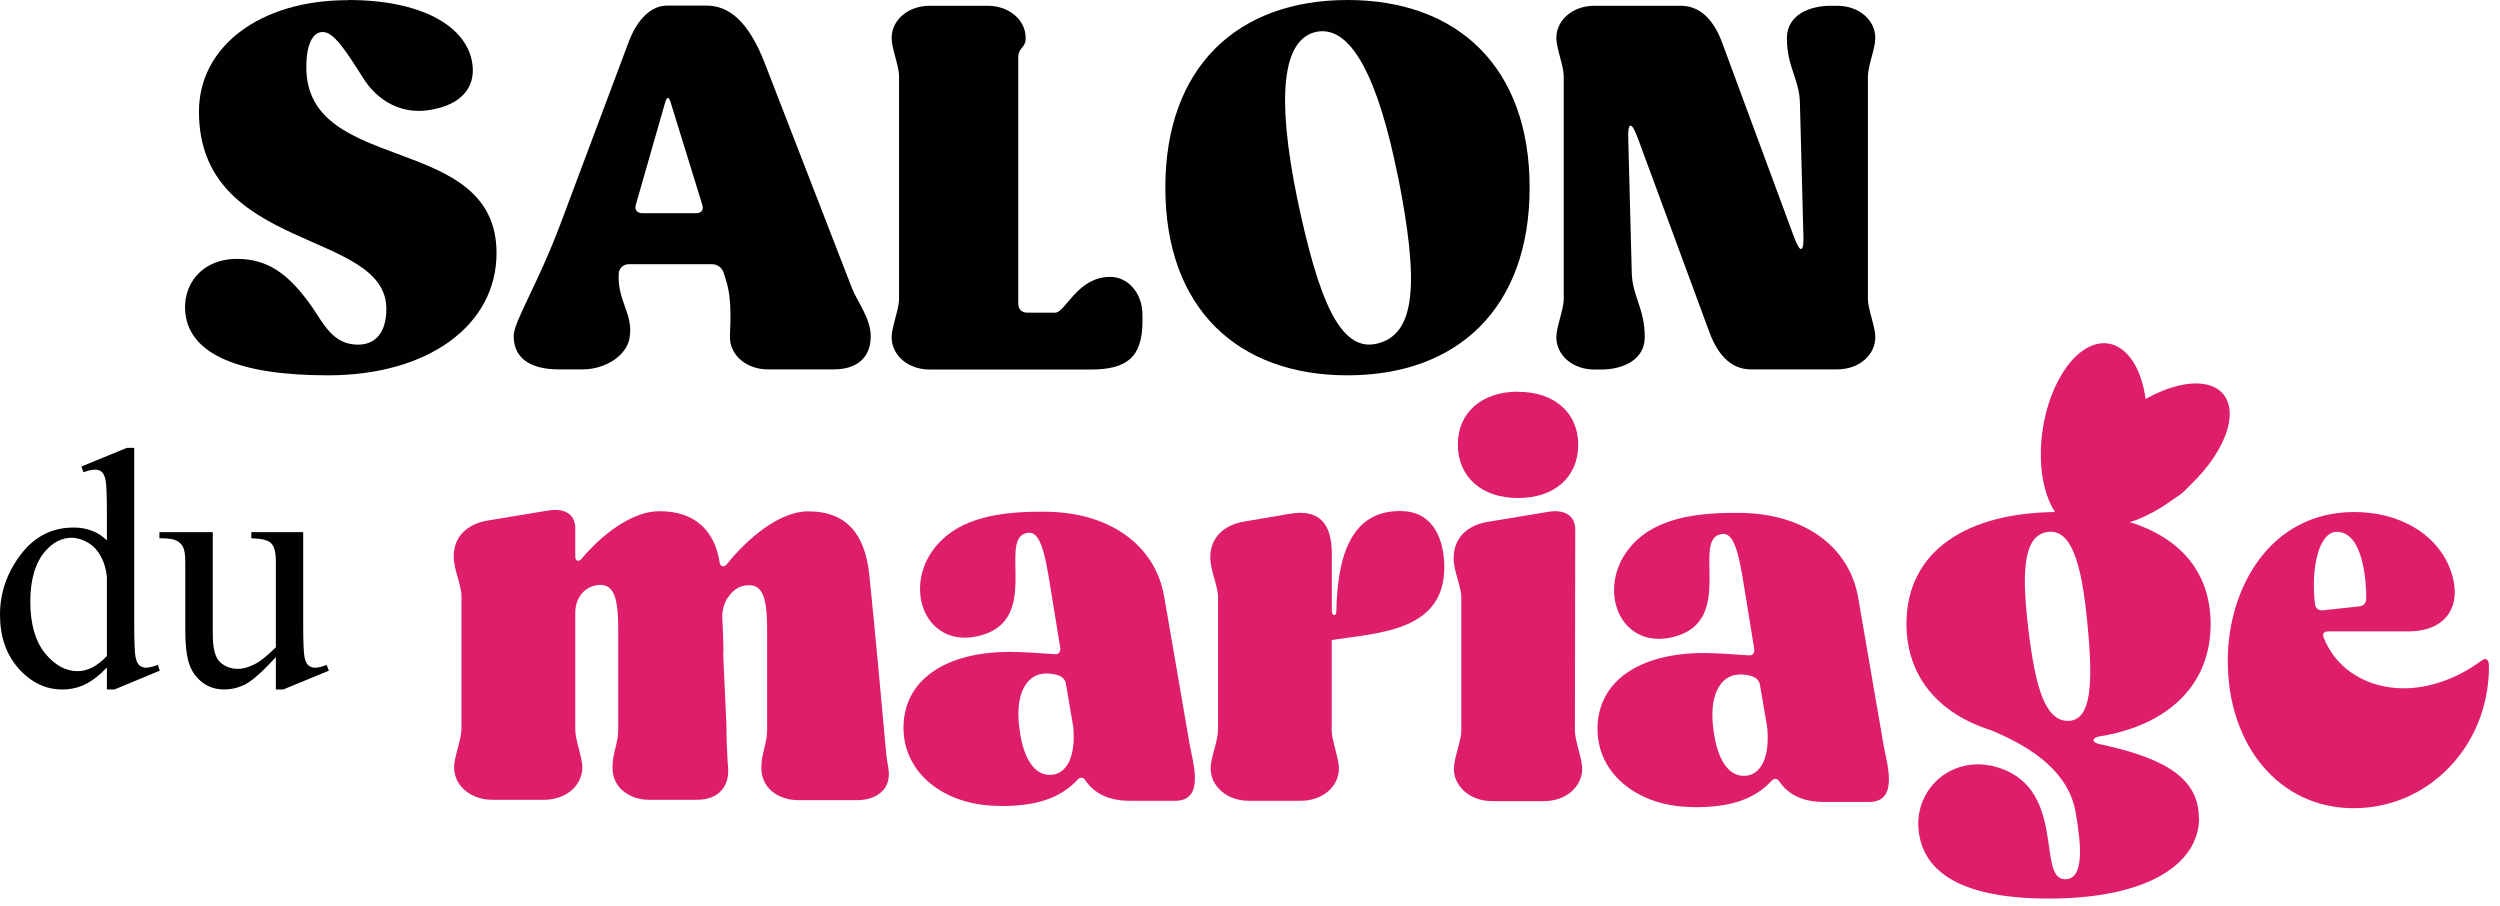 <svg xmlns="http://www.w3.org/2000/svg" width="138" height="50" viewBox="0 0 138 50" fill="none"><path d="M19.209 0C23.6 0 26.036 1.666 26.1 3.832C26.127 5.052 25.218 5.871 23.591 6.09C22.182 6.281 20.864 5.616 20.045 4.306C19.073 2.767 18.418 1.766 17.818 1.766C17.255 1.766 16.909 2.458 16.909 3.714C16.909 9.704 27.409 7.264 27.409 13.973C27.409 17.923 23.682 20.718 18.1 20.718C13.182 20.718 10.518 19.553 10.236 17.332C10.045 15.766 11.082 14.291 13.091 14.291C14.718 14.291 15.909 15.047 17.255 16.986C17.909 17.96 18.418 19.025 19.764 19.025C20.764 19.025 21.327 18.306 21.327 17.049C21.327 12.653 10.982 13.945 10.982 6.163C10.982 2.558 14.364 0.009 19.191 0.009L19.209 0Z" fill="#010101"></path><path d="M34.745 18.697C34.554 19.671 33.364 20.39 32.173 20.39H30.827C29.545 20.39 28.355 19.953 28.355 18.542C28.355 17.759 29.673 15.72 30.927 12.389L34.691 2.349C35.164 1.065 35.945 0.309 36.818 0.309H39.009C40.173 0.309 41.3 1.092 42.236 3.541L47.027 15.902C47.336 16.685 48.064 17.568 48.064 18.57C48.064 19.735 47.309 20.39 46.027 20.39H42.391C41.2 20.39 40.291 19.607 40.291 18.606C40.291 18.042 40.445 16.594 40.073 15.466L39.945 15.056C39.855 14.774 39.6 14.583 39.291 14.583H34.718C34.409 14.583 34.182 14.801 34.154 15.083C34.064 16.649 35 17.341 34.745 18.688V18.697ZM38.418 11.77C38.727 11.77 38.855 11.579 38.764 11.296L37.009 5.616C36.918 5.334 36.818 5.334 36.727 5.616L35.1 11.296C35.009 11.579 35.164 11.77 35.473 11.77H38.418Z" fill="#010101"></path><path d="M58.245 17.259C58.809 17.259 59.464 15.284 61.282 15.284C62.282 15.284 63.064 16.194 63.064 17.386V17.732C63.064 19.771 62.154 20.399 60.182 20.399H51.318C50.127 20.399 49.218 19.616 49.218 18.615C49.218 18.051 49.627 17.077 49.627 16.512V4.205C49.627 3.641 49.218 2.667 49.218 2.103C49.218 1.101 50.127 0.319 51.318 0.319H54.518C55.709 0.319 56.618 1.101 56.618 2.103C56.618 2.667 56.209 2.603 56.209 3.168V16.758C56.209 17.068 56.4 17.259 56.709 17.259H58.245Z" fill="#010101"></path><path d="M84.436 10.359C84.436 17.013 80.454 20.718 74.382 20.718C68.309 20.718 64.327 17.013 64.327 10.359C64.327 3.705 68.3 0 74.382 0C80.464 0 84.436 3.705 84.436 10.359ZM77.173 9.785C76.073 4.26 74.573 1.375 72.664 1.757C70.754 2.166 70.473 5.398 71.6 10.923C72.791 16.631 73.982 19.361 75.927 18.988C78.218 18.515 78.309 15.538 77.182 9.795L77.173 9.785Z" fill="#010101"></path><path d="M99.355 5.68C99.327 4.36 98.636 3.705 98.636 2.103C98.636 0.847 99.855 0.319 101.045 0.319H101.418C102.609 0.319 103.518 1.101 103.518 2.103C103.518 2.667 103.109 3.641 103.109 4.205V16.503C103.109 17.068 103.518 18.042 103.518 18.606C103.518 19.607 102.609 20.39 101.418 20.39H96.654C95.464 20.39 94.773 19.453 94.364 18.351L90.418 7.655C90.227 7.155 90.109 6.936 90.009 6.936C89.909 6.936 89.855 7.191 89.882 7.756L90.073 15.038C90.1 16.358 90.791 17.013 90.791 18.615C90.791 19.871 89.573 20.399 88.382 20.399H88.009C86.818 20.399 85.909 19.616 85.909 18.615C85.909 18.051 86.318 17.077 86.318 16.512V4.205C86.318 3.641 85.909 2.667 85.909 2.103C85.909 1.101 86.818 0.319 88.009 0.319H92.773C93.964 0.319 94.654 1.256 95.064 2.358L99.009 13.026C99.2 13.527 99.318 13.745 99.418 13.745C99.518 13.745 99.573 13.49 99.545 12.926L99.355 5.68Z" fill="#010101"></path><path d="M39.918 36.056L40.1 40.07C40.1 40.726 40.127 41.39 40.164 42.045C40.164 42.136 40.191 42.237 40.191 42.364C40.282 43.62 39.436 44.148 38.5 44.148H35.809C34.873 44.148 33.8 43.575 33.809 42.355C33.809 41.536 34.127 41.072 34.127 40.252V34.891C34.136 33.043 33.918 32.251 33.073 32.287C32.227 32.351 31.755 33.043 31.755 33.826V40.261C31.745 40.826 32.145 41.8 32.145 42.364C32.145 43.365 31.236 44.148 30.045 44.148H27.164C25.973 44.148 25.064 43.356 25.064 42.355C25.064 41.791 25.473 40.817 25.473 40.252V32.943C25.482 32.287 25.045 31.468 25.045 30.713C25.045 29.611 25.8 28.928 26.9 28.737L30.255 28.182C31.136 28.027 31.755 28.373 31.755 29.156V30.722C31.755 30.977 31.936 31.031 32.1 30.849C33.227 29.502 34.891 28.218 36.4 28.218C38.373 28.218 39.436 29.293 39.718 31.013C39.745 31.268 39.936 31.359 40.127 31.14C41.255 29.73 43.018 28.227 44.609 28.227C46.836 28.227 47.773 29.611 47.991 31.778C48.364 35.446 48.545 37.521 48.882 41.19C48.909 41.599 48.945 41.882 49.036 42.382C49.255 43.639 48.282 44.166 47.345 44.166H44.027C43.091 44.166 42.018 43.593 42.027 42.373C42.027 41.554 42.345 41.09 42.345 40.27V34.909C42.355 33.061 42.136 32.269 41.291 32.306C40.755 32.333 40.445 32.588 40.127 33.061C39.973 33.316 39.845 33.753 39.873 34.099C39.9 34.754 39.936 35.419 39.936 36.074L39.918 36.056Z" fill="#DE1E6B"></path><path d="M55.164 44.485C52.154 44.485 49.873 42.692 49.873 40.179C49.873 37.485 52.264 35.983 55.736 35.983C56.364 35.983 57.364 36.047 58.209 36.111C58.427 36.147 58.554 35.983 58.527 35.765L57.873 31.75C57.527 29.675 57.154 29.238 56.564 29.456C55.182 29.957 57.4 34.199 54.145 35.073C53.827 35.164 53.518 35.2 53.264 35.2C50.918 35.2 50.009 32.342 51.545 30.303C52.927 28.482 55.4 28.237 57.627 28.246C61.2 28.246 63.764 30.048 64.264 32.934L65.664 41.062C65.818 42 66.564 44.203 64.873 44.203H62.336C61.082 44.203 60.327 43.693 59.927 43.092C59.8 42.901 59.645 42.874 59.491 43.029C58.455 44.157 57.009 44.503 55.164 44.494V44.485ZM57.682 37.185C56.9 37.185 55.991 37.968 56.264 40.161C56.509 42.2 57.327 42.956 58.236 42.737C58.773 42.61 59.4 41.955 59.245 40.134L58.845 37.776C58.782 37.239 58.127 37.175 57.691 37.175L57.682 37.185Z" fill="#DE1E6B"></path><path d="M77.309 28.209C78.973 28.209 79.627 29.529 79.718 31.004C79.927 34.836 76.2 34.918 73.509 35.328V40.316C73.509 40.88 73.909 41.854 73.909 42.419C73.909 43.42 73 44.203 71.809 44.203H68.927C67.736 44.203 66.827 43.411 66.827 42.41C66.827 41.845 67.236 40.871 67.236 40.307V32.997C67.245 32.342 66.809 31.523 66.809 30.767C66.809 29.666 67.564 28.983 68.664 28.792L71.236 28.355C72.773 28.109 73.527 28.828 73.518 30.622V33.726C73.518 34.008 73.764 34.044 73.764 33.753C73.836 29.957 74.991 28.2 77.309 28.209Z" fill="#DE1E6B"></path><path d="M80.246 30.785C80.246 29.684 81 29.001 82.1 28.81L85.454 28.255C86.336 28.1 86.954 28.446 86.954 29.229L86.936 40.334C86.936 40.898 87.336 41.873 87.336 42.437C87.336 43.438 86.427 44.221 85.236 44.221H82.355C81.164 44.221 80.254 43.429 80.254 42.428C80.254 41.863 80.664 40.889 80.664 40.325V33.016C80.673 32.36 80.236 31.541 80.236 30.785H80.246ZM83.8 21.628C85.809 21.628 87.118 22.793 87.118 24.55C87.118 26.334 85.8 27.499 83.791 27.49C81.782 27.49 80.473 26.325 80.473 24.532C80.473 22.775 81.791 21.619 83.8 21.619V21.628Z" fill="#DE1E6B"></path><path d="M93.473 44.549C90.464 44.549 88.182 42.755 88.182 40.243C88.182 37.549 90.573 36.047 94.046 36.047C94.673 36.047 95.673 36.111 96.518 36.174C96.736 36.211 96.864 36.047 96.836 35.828L96.182 31.814C95.836 29.739 95.464 29.302 94.873 29.52C93.491 30.021 95.709 34.263 92.454 35.136C92.136 35.227 91.827 35.264 91.573 35.264C89.227 35.264 88.318 32.406 89.855 30.367C91.236 28.546 93.709 28.3 95.936 28.309C99.509 28.309 102.073 30.112 102.573 32.997L103.973 41.126C104.127 42.064 104.873 44.267 103.182 44.267H100.645C99.391 44.267 98.636 43.757 98.236 43.156C98.109 42.965 97.954 42.938 97.8 43.092C96.764 44.221 95.318 44.567 93.473 44.558V44.549ZM95.991 37.239C95.209 37.239 94.3 38.022 94.573 40.216C94.818 42.255 95.636 43.01 96.546 42.792C97.082 42.664 97.709 42.009 97.555 40.188L97.154 37.831C97.091 37.294 96.436 37.23 96 37.23L95.991 37.239Z" fill="#DE1E6B"></path><path d="M121.391 45.131C121.391 47.671 118.591 49.61 113.045 49.601C108.909 49.601 106.527 48.49 106 46.36C105.436 44.13 107.073 42.191 109.173 42.191C109.427 42.191 109.709 42.227 109.991 42.282C114.191 43.293 112.364 48.527 113.991 48.536C115.055 48.536 114.9 46.688 114.564 44.767C114.255 43.202 113.1 41.627 109.9 40.307C107.018 39.397 105.236 37.349 105.236 34.436C105.236 30.385 108.627 28.264 113.609 28.264C115.555 28.264 115.245 26.571 115.245 25.032C115.245 23.084 116.755 22.12 118.291 22.12C119.827 22.12 121.364 23.13 121.355 25.169C121.355 26.798 120.345 27.9 117.309 28.328C116.9 28.391 116.9 28.637 117.273 28.737C120.218 29.556 122.027 31.477 122.027 34.454C122.027 37.776 119.727 40.034 115.873 40.653C115.5 40.717 115.436 40.962 115.836 41.062C118.936 41.727 121.382 42.701 121.373 45.122L121.391 45.131ZM115.209 34.263C114.9 31.095 114.336 29.174 113.027 29.365C111.773 29.547 111.555 31.277 111.955 34.636C112.355 38.086 112.945 39.906 114.264 39.788C115.391 39.661 115.582 37.904 115.209 34.272V34.263Z" fill="#DE1E6B"></path><path d="M132.682 37.995C134.091 37.995 135.627 37.467 136.982 36.465C137.236 36.274 137.391 36.402 137.391 36.784C137.391 41.208 134.027 44.622 129.918 44.612C125.782 44.612 122.964 41.09 122.973 36.475C122.973 32.46 125.309 28.255 129.973 28.264C132.445 28.264 134.418 29.465 135.173 31.222C136.018 33.198 135.227 34.863 132.909 34.854H128.518C128.3 34.854 128.173 34.973 128.264 35.191C128.982 37.012 130.736 37.986 132.673 37.995H132.682ZM130.245 33.471C130.5 33.443 130.618 33.252 130.618 33.034C130.618 32.032 130.436 29.365 128.991 29.356C127.991 29.356 127.545 31.395 127.791 33.371C127.818 33.589 128.009 33.717 128.227 33.689L130.236 33.471H130.245Z" fill="#DE1E6B"></path><path d="M118.509 23.376C118.427 26.189 117.055 28.801 115.436 29.202C113.818 29.602 112.573 27.636 112.655 24.823C112.736 22.01 114.109 19.398 115.727 18.997C117.345 18.597 118.591 20.563 118.509 23.376Z" fill="#DE1E6B"></path><path d="M119.745 27.718C117.4 29.356 115.027 29.52 114.455 28.082C113.882 26.644 115.318 24.149 117.664 22.511C120.009 20.873 122.382 20.709 122.955 22.147C123.527 23.585 122.091 26.079 119.745 27.718Z" fill="#DE1E6B"></path><path d="M5.9 36.848C5.491 37.276 5.091 37.585 4.7 37.776C4.309 37.968 3.882 38.059 3.436 38.059C2.518 38.059 1.718 37.676 1.027 36.903C0.345 36.129 0 35.146 0 33.935C0 32.724 0.382 31.623 1.136 30.622C1.891 29.62 2.873 29.12 4.064 29.12C4.8 29.12 5.418 29.356 5.9 29.83V28.273C5.9 27.308 5.873 26.716 5.827 26.498C5.782 26.28 5.709 26.125 5.609 26.043C5.509 25.961 5.391 25.925 5.245 25.925C5.082 25.925 4.873 25.97 4.609 26.07L4.491 25.752L7 24.723H7.409V34.463C7.409 35.446 7.436 36.056 7.482 36.274C7.527 36.493 7.6 36.648 7.7 36.73C7.8 36.811 7.918 36.857 8.055 36.857C8.218 36.857 8.436 36.802 8.718 36.702L8.818 37.021L6.318 38.059H5.9V36.857V36.848ZM5.9 36.202V31.86C5.864 31.441 5.755 31.058 5.573 30.722C5.391 30.385 5.145 30.121 4.845 29.948C4.545 29.775 4.245 29.684 3.955 29.684C3.418 29.684 2.936 29.93 2.509 30.412C1.955 31.049 1.673 31.978 1.673 33.207C1.673 34.436 1.945 35.391 2.482 36.056C3.018 36.711 3.618 37.048 4.282 37.048C4.836 37.048 5.382 36.766 5.9 36.211V36.202Z" fill="#010101"></path><path d="M16.736 29.375V34.481C16.736 35.455 16.764 36.056 16.809 36.274C16.855 36.493 16.927 36.648 17.027 36.73C17.127 36.811 17.245 36.857 17.382 36.857C17.573 36.857 17.782 36.802 18.027 36.702L18.154 37.021L15.636 38.059H15.227V36.274C14.509 37.057 13.954 37.549 13.573 37.758C13.191 37.958 12.791 38.059 12.373 38.059C11.9 38.059 11.491 37.922 11.145 37.649C10.8 37.376 10.555 37.021 10.427 36.593C10.291 36.165 10.227 35.555 10.227 34.772V31.013C10.227 30.613 10.182 30.339 10.1 30.185C10.018 30.03 9.891 29.912 9.718 29.83C9.545 29.748 9.245 29.711 8.8 29.711V29.375H11.745V35.009C11.745 35.792 11.882 36.311 12.155 36.557C12.427 36.802 12.755 36.921 13.145 36.921C13.409 36.921 13.709 36.839 14.036 36.675C14.373 36.511 14.764 36.193 15.227 35.728V30.958C15.227 30.476 15.136 30.157 14.964 29.984C14.791 29.811 14.427 29.73 13.873 29.711V29.375H16.736Z" fill="#010101"></path></svg>